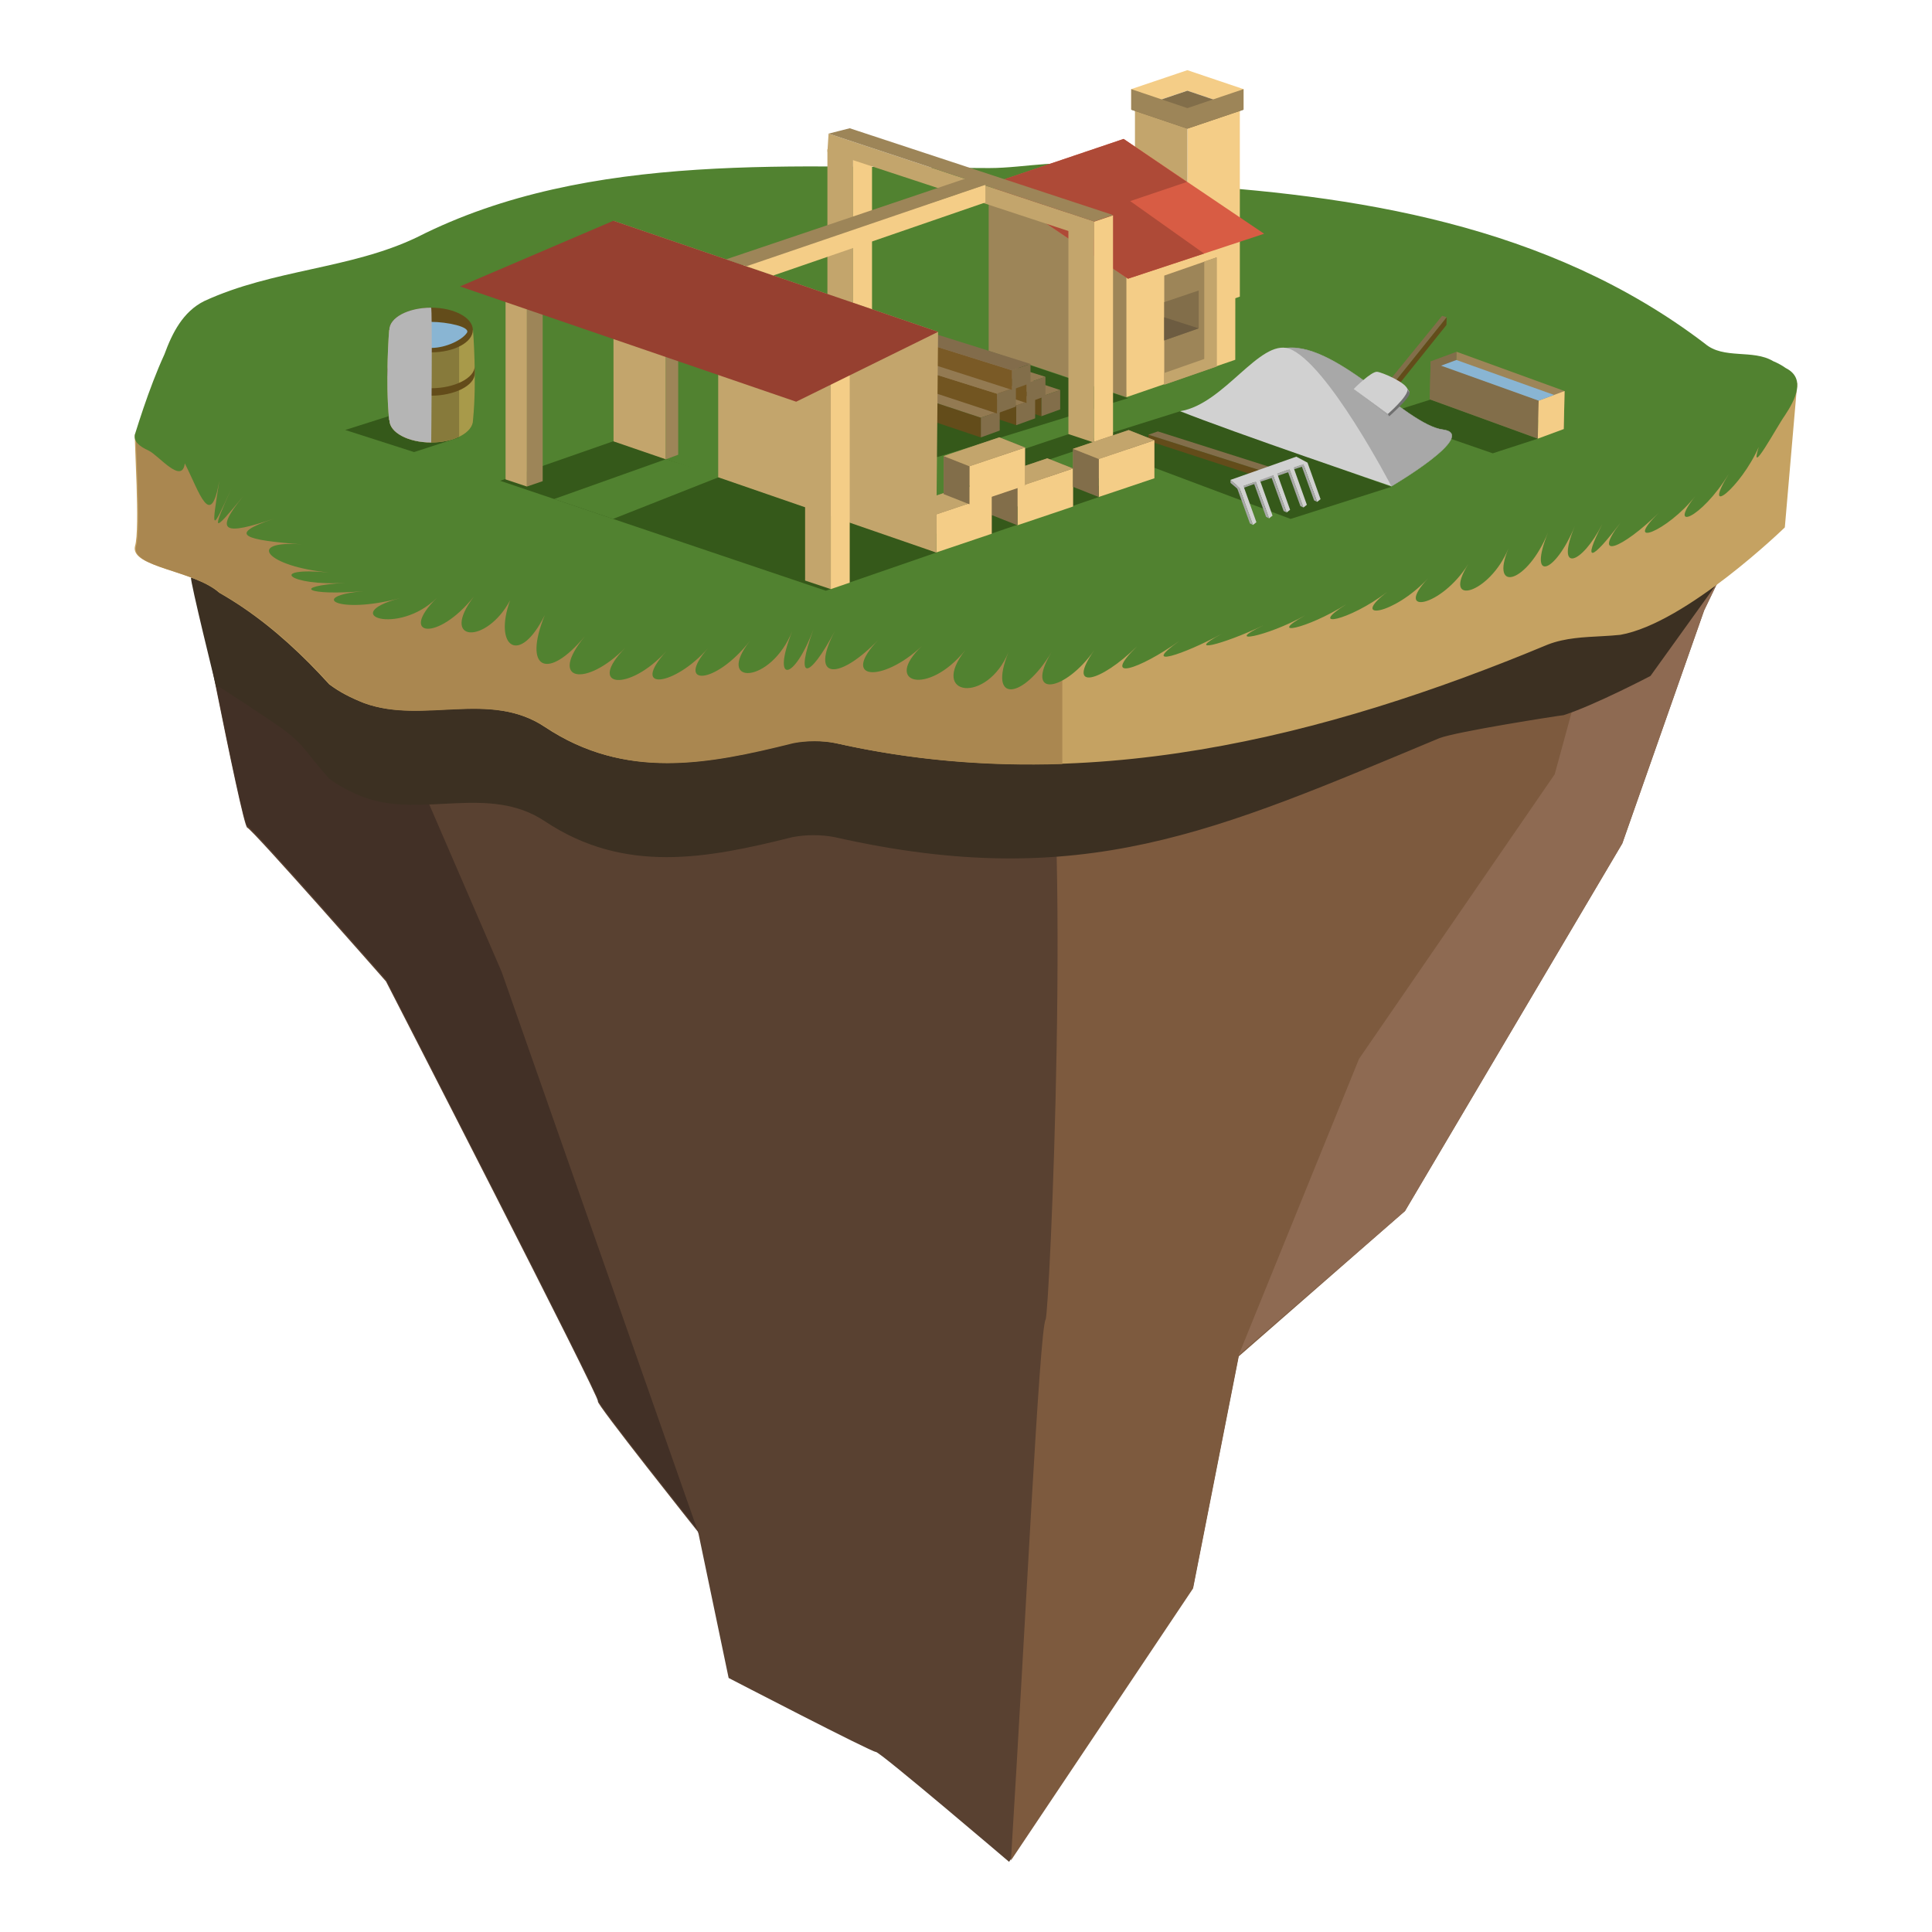 <?xml version="1.0" encoding="utf-8"?>
<!-- Generator: Adobe Illustrator 19.1.0, SVG Export Plug-In . SVG Version: 6.00 Build 0)  -->
<svg version="1.1" id="introducao" xmlns="http://www.w3.org/2000/svg" xmlns:xlink="http://www.w3.org/1999/xlink" x="0px" y="0px"
	 viewBox="0 0 200 200" enable-background="new 0 0 200 200" xml:space="preserve">
<rect fill="#FFFFFF" width="200" height="200"/>
<g>
	<g>
		<path fill="#594131" d="M19.407,56.164c0,0,5.633,29.33,6.186,29.514c0.552,0.184,14.364,15.917,14.364,15.917
			s22.334,43.471,21.94,43.471s10.378,13.535,10.378,13.535l3.153,15.102c0,0,14.844,7.696,15.238,7.655
			c0.394-0.041,13.793,11.379,13.793,11.379l19.048-28.447l4.729-24.025l17.209-15.042l22.497-38.072l8.471-24.124
			l4.182-8.684l-70.108,15.681l-63.532-6.629L19.407,56.164z"/>
		<path fill="#7D5A3E" d="M110.486,70.185l-2.541-0.265c3.032,14.421,0.707,66.055,0.296,66.683
			c-0.634,0.968-2.1,31.952-3.59,55.992l18.856-28.16l4.729-24.025l17.209-15.042l22.497-38.056l8.471-24.124
			l4.182-8.684L110.486,70.185z"/>
		<polygon fill="#8E6A52" points="180.593,54.503 167.118,57.517 160.943,80.153 140.686,109.613 128.235,140.265 
			145.444,125.367 167.94,87.311 176.411,63.187 		"/>
		<path fill="#423026" d="M51.926,100.594L34.327,59.897l-14.92-3.917c0,0,5.633,29.33,6.186,29.514
			c0.552,0.184,14.364,15.917,14.364,15.917s22.334,43.489,21.94,43.489s10.378,13.535,10.378,13.535l0.09,0.431
			L51.926,100.594z"/>
		<path fill="#3C3022" d="M177.554,60.656c0,0-5.268,2.432-9.816,3.233c-0.617,0.066-1.245,0.104-1.876,0.139
			c-1.894,0.103-3.822,0.172-5.613,0.861c-23.139,9.641-48.206,15.977-73.825,10.192
			c-1.377-0.276-3.03-0.276-4.407,0c-8.815,2.204-17.354,3.857-25.618-1.653
			c-5.785-3.857-12.671-0.276-18.732-2.479c-1.377-0.551-2.479-1.102-3.581-1.928
			c-2.755-3.03-5.647-5.716-8.884-7.92c-0.809-0.551-1.64-1.072-2.495-1.56
			c-1.281-1.135-1.065,0.859-2.934,0.242c-0.122,0.295,2.608,11.323,2.608,11.323l0.326,0.019
			c0.855,0.488,4.923,3.213,5.732,3.764c3.237,2.204,2.892,2.686,5.647,5.716c1.102,0.826,2.204,1.377,3.581,1.928
			c6.06,2.204,12.947-1.377,18.732,2.479c8.264,5.509,16.803,3.857,25.618,1.653c1.377-0.276,3.03-0.276,4.407,0
			c25.618,5.785,39.438-0.608,62.577-10.249c1.79-0.689,12.261-2.32,12.878-2.386
			c3.231-1.042,8.976-4.053,8.976-4.053L177.554,60.656z"/>
		<path fill="#C5A262" d="M186.056,39.629l-6.044,8.585c-3.522,3.018-7.727,5.117-12.275,5.918
			c-0.617,0.066-1.245,0.104-1.876,0.139c-1.894,0.103-3.822,0.172-5.613,0.861
			c-23.139,9.641-48.206,15.977-73.825,10.192c-1.377-0.276-3.03-0.276-4.407,0
			c-8.815,2.204-17.354,3.857-25.618-1.653c-5.785-3.857-12.671-0.276-18.732-2.479
			c-1.377-0.551-2.479-1.102-3.581-1.928c-2.755-3.03-5.647-5.716-8.884-7.92
			c-0.809-0.551-1.64-1.072-2.495-1.56c-1.281-1.135-6.86-4.228-8.73-4.844c-0.122,0.295,0.551,9.822,0,11.585
			c-0.551,2.204,6.06,2.479,8.73,4.844c0.855,0.488,1.686,1.009,2.495,1.56
			c3.237,2.204,6.129,4.889,8.884,7.92c1.102,0.826,2.204,1.377,3.581,1.928
			c6.06,2.204,12.947-1.377,18.732,2.479c8.264,5.509,16.803,3.857,25.618,1.653c1.377-0.276,3.03-0.276,4.407,0
			c25.618,5.785,50.686-0.551,73.825-10.192c1.79-0.689,3.719-0.757,5.613-0.861
			c0.631-0.034,1.259-0.073,1.876-0.139c6.835-1.204,17.028-11.121,17.028-11.121L186.056,39.629z"/>
		<path fill="#AA8750" d="M109.97,67.506c-7.735,0.257-15.561-0.374-23.44-2.153c-1.377-0.276-3.03-0.276-4.407,0
			c-8.815,2.204-17.354,3.857-25.618-1.653c-5.785-3.857-12.671-0.276-18.732-2.479
			c-1.377-0.551-2.479-1.102-3.581-1.928c-2.755-3.03-5.647-5.716-8.884-7.92
			c-0.809-0.551-1.64-1.072-2.495-1.56c-1.281-1.135-6.86-4.228-8.73-4.844c-0.122,0.295,0.551,9.822,0,11.585
			c-0.551,2.204,6.06,2.479,8.73,4.844c0.856,0.488,1.686,1.009,2.495,1.56
			c3.237,2.204,6.129,4.889,8.884,7.92c1.102,0.826,2.204,1.377,3.581,1.928
			c6.06,2.204,12.947-1.377,18.732,2.479c8.264,5.509,16.803,3.857,25.618,1.653c1.377-0.276,3.03-0.276,4.407,0
			c7.879,1.779,15.706,2.41,23.44,2.153V67.506z"/>
		<path fill="#518230" d="M184.86,38.101c1.054,0.527,1.306,1.341,1.157,2.231c-0.15,0.889-0.701,1.853-1.252,2.68
			c-0.826,1.157-3.764,6.651-2.701,3.262c-1.867,4.229-5.999,7.507-3.109,2.804
			c-2.91,4.718-6.376,5.973-3.461,2.285c-2.916,3.688-7.603,5.471-3.758,1.705
			c-3.846,3.766-6.967,4.976-3.999,1.063c-2.969,3.913-3.99,4.299-1.876,0.139c-2.115,4.16-4.889,5.171-2.845,0.211
			c-2.048,4.961-4.868,5.85-2.768,0.65c-2.12,5.206-6.022,6.346-4.103,1.665
			c-1.926,4.683-6.978,6.12-4.141,1.586c-2.842,4.536-7.778,5.338-4.178,1.496
			c-3.603,3.844-8.187,4.425-4.213,1.395c-3.974,3.031-8.384,3.879-4.246,1.283
			c-4.138,2.596-8.302,3.391-4.278,1.161c-4.024,2.231-8.605,3.052-4.308,1.028
			c-4.298,2.025-8.205,2.986-4.336,0.883c-3.87,2.103-8.513,3.676-4.363,0.729
			c-4.151,2.948-8.18,4.291-4.388,0.563c-3.793,3.728-7.407,4.661-4.411,0.387
			c-2.999,4.274-7.323,5.078-4.432,0.2c-2.9,4.878-6.633,5.388-4.452,0.002
			c-2.221,5.382-8.266,4.594-4.471-0.206c-3.864,4.793-8.585,3.439-4.487-0.426
			c-4.125,3.86-8.531,3.553-4.502-0.656c-4.043,4.206-7.208,4.241-4.515-0.897
			c-2.719,5.133-4.206,5.238-2.204-0.207c-2.031,5.444-4.392,5.758-2.204,0.207
			c-2.237,5.557-8.027,5.676-4.385,1.025c-3.651,4.652-7.79,4.691-4.339,0.75
			c-3.454,3.941-8.168,4.569-4.293,0.291c-3.879,4.278-8.366,3.829-4.247-0.352
			c-4.127,4.179-8.066,3.501-4.201-1.178c-3.9,4.666-6.43,3.43-4.155-2.188
			c-2.643,5.336-5.324,3.259-3.588-1.527c-2.479,4.602-7.332,4.37-3.76-0.377
			c-3.797,4.738-7.809,4.06-3.839,0.139c-3.987,3.922-10.28,1.744-3.826,0.02
			c-6.455,1.724-9.573-0.224-3.72-0.734c-5.854,0.509-7.742-0.485-1.894-0.861
			c-5.848,0.376-8.187-1.671-1.687-1.067c-6.5-0.604-8.706-3.358-2.808-2.91
			c-5.898-0.448-7.896-0.983-2.946-2.65c-4.95,1.667-6.322,1.528-3.13-2.359
			c-3.194,3.886-3.33,3.856-1.23-0.803c-2.107,4.655-2.097,4.459-1.265-0.757
			c-0.91,5.136-2.033,1.201-3.572-1.817c-0.285,2.241-2.73-0.849-3.732-1.317
			c-0.997-0.455-1.609-0.975-1.425-1.71c0.551-1.763,1.168-3.625,1.884-5.483c0.358-0.929,0.741-1.857,1.161-2.773
			c0.811-2.212,1.913-4.415,4.117-5.517c7.162-3.306,15.151-3.306,22.037-6.611
			c17.905-9.09,39.667-7.162,59.225-7.162c3.857,0,7.713-1.102,11.845,0c2.204,0.551,4.407,1.653,6.887,1.653
			c19.007,1.102,39.116,4.132,55.369,16.528c1.928,1.653,4.958,0.551,7.05,1.804
			C184.048,37.593,184.489,37.833,184.86,38.101z"/>
	</g>
	<polygon fill="#35591A" points="63.539,45.661 51.774,49.769 85.486,61.151 96.999,57.175 	"/>
	<polygon fill="#518230" points="68.959,47.526 57.365,51.657 63.468,53.718 74.605,49.319 	"/>
	<polygon fill="#35591A" points="102.348,36.363 81.892,42.682 97.034,47.314 116.791,41.215 	"/>
	<polygon fill="#35591A" points="47.53,45.282 42.865,46.798 35.736,44.511 40.763,42.916 	"/>
	<polygon fill="#35591A" points="159.192,45.41 154.527,46.927 143.061,42.958 148.088,41.363 	"/>
	<polygon fill="#35591A" points="144.035,50.396 133.601,53.718 112.236,45.699 122.129,42.585 	"/>
	<polygon fill="#35591A" points="115.292,50.928 100.668,55.908 97.131,54.769 111.718,49.471 	"/>
	<polygon fill="#35591A" points="102.29,47.727 110.955,44.83 113.617,45.883 104.952,48.804 	"/>
	<polygon fill="#9D8558" points="116.605,41.117 102.348,36.323 102.348,19.31 117.102,27.734 	"/>
	<g>
		<g>
			<g>
				<polygon fill="#634C1A" points="118.878,44.998 130.378,48.665 130.358,49.38 118.914,45.646 				"/>
			</g>
			<polygon fill="#826E4A" points="131.4,48.324 130.378,48.665 118.878,44.998 119.863,44.66 			"/>
		</g>
		<g>
			<polygon fill="#A8A8A8" points="128.725,50.504 130.041,50.033 129.989,49.849 128.723,50.31 			"/>
			<polygon fill="#A8A8A8" points="130.425,49.88 131.822,49.427 131.735,49.061 130.396,49.524 			"/>
			<polygon fill="#A8A8A8" points="132.21,49.276 133.544,48.82 133.473,48.574 132.207,49.036 			"/>
			<polygon fill="#A8A8A8" points="133.832,48.616 135.166,48.195 135.096,47.986 133.83,48.447 			"/>
			<g>
				<g>
					<polygon fill="#D1D1D1" points="129.707,54.341 128.247,50.338 128.633,50.057 130.062,54.06 					"/>
				</g>
				<polygon fill="#A8A8A8" points="127.956,50.224 128.247,50.338 129.707,54.341 129.391,54.185 				"/>
			</g>
			<g>
				<g>
					<polygon fill="#D1D1D1" points="131.378,53.658 129.918,49.655 130.304,49.375 131.733,53.377 					"/>
				</g>
				<polygon fill="#A8A8A8" points="129.627,49.541 129.918,49.655 131.378,53.658 131.062,53.503 				"/>
			</g>
			<g>
				<g>
					<polygon fill="#D1D1D1" points="133.195,53.053 131.735,49.05 132.121,48.77 133.55,52.772 					"/>
				</g>
				<polygon fill="#A8A8A8" points="131.444,48.936 131.735,49.05 133.195,53.053 132.879,52.898 				"/>
			</g>
			<g>
				<polygon fill="#A8A8A8" points="133.18,48.421 133.471,48.535 134.931,52.538 134.615,52.383 				"/>
				<g>
					<polygon fill="#D1D1D1" points="134.931,52.538 133.471,48.535 133.857,48.255 135.286,52.257 					"/>
				</g>
			</g>
			<g>
				<g>
					<polygon fill="#D1D1D1" points="136.349,51.954 134.889,47.951 135.354,47.892 136.704,51.673 					"/>
				</g>
				<polygon fill="#A8A8A8" points="134.598,47.837 134.889,47.951 136.349,51.954 136.033,51.799 				"/>
			</g>
			<polygon fill="#A8A8A8" points="128.294,50.467 128.45,50.894 127.383,49.989 127.379,49.677 			"/>
			<g>
				<polygon fill="#D1D1D1" points="135.354,47.892 128.294,50.467 127.379,49.677 134.191,47.273 				"/>
			</g>
		</g>
	</g>
	<g>
		<polygon fill="#F4CD87" points="128.732,11.353 128.732,9.227 122.914,7.263 117.102,9.227 117.102,11.353 
			122.914,9.388 		"/>
		<g>
			<polygon fill="#F4CD87" points="122.921,12.661 128.348,10.885 128.348,30.71 122.921,32.547 			"/>
		</g>
		<g>
			<polygon fill="#C3A56C" points="122.919,12.655 117.491,10.87 117.491,30.696 122.919,32.541 			"/>
		</g>
		<polygon fill="#826E4A" points="122.917,9.389 117.102,11.355 122.92,13.32 128.732,11.355 		"/>
		<polygon fill="#9D8558" points="117.102,9.227 117.102,11.349 122.92,13.314 128.732,11.349 128.732,9.227 
			122.92,11.192 		"/>
	</g>
	<polygon fill="#F4CD87" points="127.875,37.244 116.605,41.117 116.605,25.819 127.886,22.003 	"/>
	<g>
		<polygon fill="#9D8558" points="120.523,39.824 120.523,28.529 125.943,26.646 125.943,37.941 		"/>
		<polygon fill="#C3A56C" points="124.664,27.079 124.664,37.162 120.523,38.612 120.523,39.824 125.943,37.941 
			125.943,26.646 		"/>
	</g>
	<polygon fill="#826E4A" points="124.088,30.072 120.523,31.277 120.523,35.241 124.088,33.992 	"/>
	<polyline fill="#D85C44" points="130.862,24.198 116.768,28.852 102.348,19.103 116.317,14.382 130.862,24.198 	"/>
	<polygon fill="#AE4A37" points="124.646,26.246 116.768,28.852 102.348,19.103 116.317,14.382 122.859,18.838 
		116.998,20.818 	"/>
	<g>
		<g>
			<polygon fill="#C3A56C" points="113.262,45.819 110.602,44.932 110.602,22.064 113.262,22.967 			"/>
			<polyline fill="#F4CD87" points="113.262,22.95 115.22,22.295 115.22,45.149 113.262,45.819 			"/>
		</g>
		<g>
			<polygon fill="#C3A56C" points="88.314,39.2 85.653,38.313 85.653,15.445 88.314,16.349 			"/>
			<polyline fill="#F4CD87" points="88.314,16.331 90.272,15.676 90.272,38.53 88.314,39.2 			"/>
		</g>
		<g>
			<polygon fill="#C3A56C" points="113.262,22.931 113.262,24.788 85.653,15.706 85.773,13.833 			"/>
			<polyline fill="#9D8558" points="85.773,13.833 87.963,13.277 115.22,22.259 113.262,22.931 			"/>
		</g>
	</g>
	<g>
		<g>
			<polygon fill="#826E4A" points="107.793,43.091 109.751,42.381 109.751,40.375 107.793,41.048 			"/>
			<g>
				<polygon fill="#634C1A" points="107.793,41.048 107.793,43.091 80.185,33.823 80.305,31.95 				"/>
				<polyline fill="#937A52" points="107.793,41.048 80.305,31.95 82.494,31.394 109.751,40.375 107.793,41.048 				"/>
			</g>
		</g>
		<g>
			<polygon fill="#826E4A" points="105.198,44.016 107.156,43.306 107.156,41.301 105.198,41.973 			"/>
			<g>
				<polygon fill="#634C1A" points="105.198,41.973 105.198,44.016 77.589,34.748 77.709,32.875 				"/>
				<polyline fill="#937A52" points="105.198,41.973 77.709,32.875 79.899,32.319 107.156,41.301 105.198,41.973 				"/>
			</g>
		</g>
		<g>
			<polygon fill="#826E4A" points="101.532,45.282 103.49,44.572 103.49,42.566 101.532,43.239 			"/>
			<g>
				<polygon fill="#634C1A" points="101.532,43.239 101.532,45.282 73.924,36.014 74.043,34.14 				"/>
				<polyline fill="#937A52" points="101.532,43.239 74.043,34.14 76.233,33.585 103.49,42.566 101.532,43.239 				"/>
			</g>
		</g>
		<g>
			<polygon fill="#826E4A" points="106.266,41.722 108.224,41.012 108.224,39.006 106.266,39.679 			"/>
			<g>
				<polygon fill="#725521" points="106.266,39.679 106.266,41.722 78.777,32.666 78.777,31.044 				"/>
				<polyline fill="#937A52" points="106.266,39.679 78.777,31.044 80.858,30.413 108.224,39.006 106.266,39.679 				"/>
			</g>
		</g>
		<g>
			<polygon fill="#826E4A" points="103.207,42.801 105.165,42.091 105.165,40.085 103.207,40.758 			"/>
			<g>
				<polygon fill="#725521" points="103.207,40.758 103.207,42.801 75.719,33.745 75.719,32.123 				"/>
				<polyline fill="#937A52" points="103.207,40.758 75.719,32.123 77.8,31.492 105.165,40.085 103.207,40.758 				"/>
			</g>
		</g>
		<g>
			<polygon fill="#826E4A" points="104.746,40.354 106.68,39.653 106.68,37.672 104.746,38.336 			"/>
			<g>
				<polygon fill="#7A5A26" points="104.746,38.336 104.746,40.354 77.589,31.63 77.589,29.805 				"/>
				<polyline fill="#826C4B" points="104.746,38.336 77.589,29.805 79.645,29.182 106.68,37.672 104.746,38.336 				"/>
			</g>
		</g>
	</g>
	<g>
		<g>
			<polygon fill="#826E4A" points="108.421,47.445 111.082,48.498 111.082,52.436 108.421,51.383 			"/>
			<g>
				<polygon fill="#9D8558" points="102.663,53.322 102.663,49.384 108.421,47.445 108.421,51.383 				"/>
			</g>
			<g>
				<polygon fill="#F4CD87" points="105.325,54.375 105.325,50.437 111.082,48.498 111.082,52.436 				"/>
			</g>
			<polygon fill="#826E4A" points="102.663,49.384 105.325,50.437 105.325,54.375 102.663,53.322 			"/>
		</g>
		<polygon fill="#C3A56C" points="111.082,48.498 105.325,50.437 102.663,49.384 108.421,47.445 		"/>
	</g>
	<g>
		<g>
			<polygon fill="#826E4A" points="116.84,44.52 119.501,45.573 119.501,49.511 116.84,48.458 			"/>
			<g>
				<polygon fill="#9D8558" points="111.082,50.398 111.082,46.46 116.84,44.52 116.84,48.458 				"/>
			</g>
			<g>
				<polygon fill="#F4CD87" points="113.743,51.451 113.743,47.513 119.501,45.573 119.501,49.511 				"/>
			</g>
			<polygon fill="#826E4A" points="111.082,46.46 113.743,47.513 113.743,51.451 111.082,50.398 			"/>
		</g>
		<polygon fill="#C3A56C" points="119.501,45.573 113.743,47.513 111.082,46.46 116.84,44.52 		"/>
	</g>
	<g>
		<g>
			<polygon fill="#826E4A" points="100.002,50.264 102.663,51.317 102.663,55.255 100.002,54.202 			"/>
			<g>
				<polygon fill="#9D8558" points="94.244,56.142 94.244,52.204 100.002,50.264 100.002,54.202 				"/>
			</g>
			<g>
				<polygon fill="#F4CD87" points="96.905,57.195 96.905,53.257 102.663,51.317 102.663,55.255 				"/>
			</g>
			<polygon fill="#826E4A" points="94.244,52.204 96.905,53.257 96.905,57.195 94.244,56.142 			"/>
		</g>
		<polygon fill="#C3A56C" points="102.663,51.317 96.905,53.257 94.244,52.204 100.002,50.264 		"/>
	</g>
	<g>
		<g>
			<polygon fill="#826E4A" points="103.45,45.273 106.112,46.326 106.112,50.264 103.45,49.211 			"/>
			<g>
				<polygon fill="#9D8558" points="97.693,51.151 97.693,47.213 103.45,45.273 103.45,49.211 				"/>
			</g>
			<g>
				<polygon fill="#F4CD87" points="100.354,52.204 100.354,48.266 106.112,46.326 106.112,50.264 				"/>
			</g>
			<polygon fill="#826E4A" points="97.693,47.213 100.354,48.266 100.354,52.204 97.693,51.151 			"/>
		</g>
		<polygon fill="#C3A56C" points="106.112,46.326 100.354,48.266 97.693,47.213 103.45,45.273 		"/>
	</g>
	<g>
		<g>
			<polygon fill="#826E4A" points="150.784,36.415 148.1,37.407 148.01,41.344 150.695,40.352 			"/>
			<g>
				<polygon fill="#9D8558" points="161.877,44.418 161.966,40.481 150.784,36.415 150.695,40.352 				"/>
			</g>
			<g>
				<polygon fill="#826E4A" points="159.192,45.41 159.282,41.473 148.1,37.407 148.01,41.344 				"/>
			</g>
			<polygon fill="#F4CD87" points="161.966,40.481 159.282,41.473 159.192,45.41 161.877,44.418 			"/>
		</g>
		<polygon fill="#89B5D3" points="159.282,41.473 160.878,40.883 150.765,37.266 149.18,37.854 		"/>
	</g>
	<g>
		<polygon fill="#C3A56C" points="63.5,22.854 63.514,45.691 68.927,47.547 68.927,36.323 74.347,38.206 
			74.347,49.405 96.905,57.195 97.11,34.352 		"/>
		<polygon fill="#9D8558" points="70.206,36.755 70.206,47.075 68.927,47.547 68.927,47.617 68.927,36.323 		"/>
	</g>
	<g>
		<polygon fill="#C3A56C" points="86.004,60.987 83.344,60.1 83.344,37.232 86.004,38.136 		"/>
		<polyline fill="#F4CD87" points="86.004,38.118 87.963,37.463 87.963,60.317 86.004,60.987 		"/>
	</g>
	<g>
		<polygon fill="#C3A56C" points="54.549,50.366 52.335,49.629 52.335,29.937 54.549,30.689 		"/>
		<polyline fill="#9D8558" points="54.549,30.674 56.178,30.129 56.178,49.809 54.549,50.366 		"/>
	</g>
	<polygon fill="#964030" points="82.42,41.585 47.616,29.651 63.5,22.854 97.11,34.352 	"/>
	<g>
		<g>
			<path fill="#A89A4A" d="M40.285,34.162c0,0-0.417,5.184,0,9.33h0.03c0,1.278,1.936,2.314,4.325,2.314
				s4.325-1.036,4.325-2.314c0.417-4.147,0-9.33,0-9.33"/>
			<path fill="#877A3B" d="M47.53,34.162h-5.812v11.033c0.77,0.378,1.793,0.611,2.921,0.611
				c1.113,0,2.124-0.227,2.891-0.596V34.162z"/>
			<ellipse fill="#634C1A" cx="44.624" cy="34.162" rx="4.325" ry="2.314"/>
			<path fill="#89B5D3" d="M48.335,34.45c-0.473,0.726-2.14,1.569-3.711,1.569c-1.712,0-3.33-0.793-3.715-1.569
				c-0.351-0.708,2.06-1.129,3.731-1.129C46.275,33.321,48.739,33.832,48.335,34.45z"/>
			<g>
				<path fill="#634C1A" d="M49.149,37.876c0,1.278-2.121,2.314-4.51,2.314s-4.54-1.036-4.54-2.314v0.771
					c0,1.278,2.152,2.314,4.54,2.314s4.51-1.036,4.51-2.314V37.876z"/>
			</g>
		</g>
		<path fill="#B5B5B5" d="M44.624,31.848c-2.389,0-4.325,1.036-4.325,2.314h-0.015c0,0-0.417,5.184,0,9.33h0.03
			c0,1.278,1.936,2.314,4.325,2.314C44.639,45.807,44.779,31.848,44.624,31.848z"/>
	</g>
	<g>
		<g>
			<path fill="#A8A8A8" stroke="#A8A8A8" stroke-width="0.044" stroke-miterlimit="10" d="M132.763,36.093
				c5.245-1.105,12.754,7.895,16.592,8.383s-5.32,5.857-5.32,5.857L132.763,36.093z"/>
			<path fill="#D1D1D1" d="M122.177,42.563c4.546-0.722,8.204-7.489,11.272-6.471c3.937,1.444,10.586,14.24,10.586,14.24
				S127.278,44.631,122.177,42.563z"/>
		</g>
		<g>
			<g>
				<polygon fill="#826E4A" points="149.762,32.846 143.962,40.073 143.454,39.861 149.288,32.693 				"/>
			</g>
			<polygon fill="#634C1A" points="143.924,40.899 143.962,40.073 149.762,32.846 149.733,33.645 			"/>
		</g>
		<g>
			<path fill="#707070" d="M142.78,38.843c0.485,0.041,3.204,1.16,3.145,1.878
				c-0.045,0.556-2.112,2.374-2.112,2.374l-3.69-2.821C140.123,40.273,142.168,38.792,142.78,38.843z"/>
			<polygon fill="#A8A8A8" points="143.666,42.859 143.813,43.095 140.123,40.4 140.123,40.273 			"/>
			<path fill="#A8A8A8" d="M145.703,40.365c0,0,0.132,0.201,0.214,0.288c-0.034-0.192-0.329-0.573-0.329-0.573
				L145.703,40.365z"/>
			<path fill="#D1D1D1" d="M142.558,38.487c0.485,0.041,3.145,1.157,3.145,1.878s-2.037,2.494-2.037,2.494l-3.543-2.586
				C140.123,40.273,141.946,38.436,142.558,38.487z"/>
		</g>
	</g>
	<polygon fill="#6D5C41" points="124.088,33.992 120.523,32.846 120.523,35.241 	"/>
	<g>
		<polygon fill="#F4CD87" points="80.055,28.517 102.006,20.955 102.006,19.125 76.963,27.459 		"/>
		<polygon fill="#9D8558" points="102.006,19.125 100.006,18.468 75.167,26.845 77.269,27.564 		"/>
	</g>
</g>
</svg>
